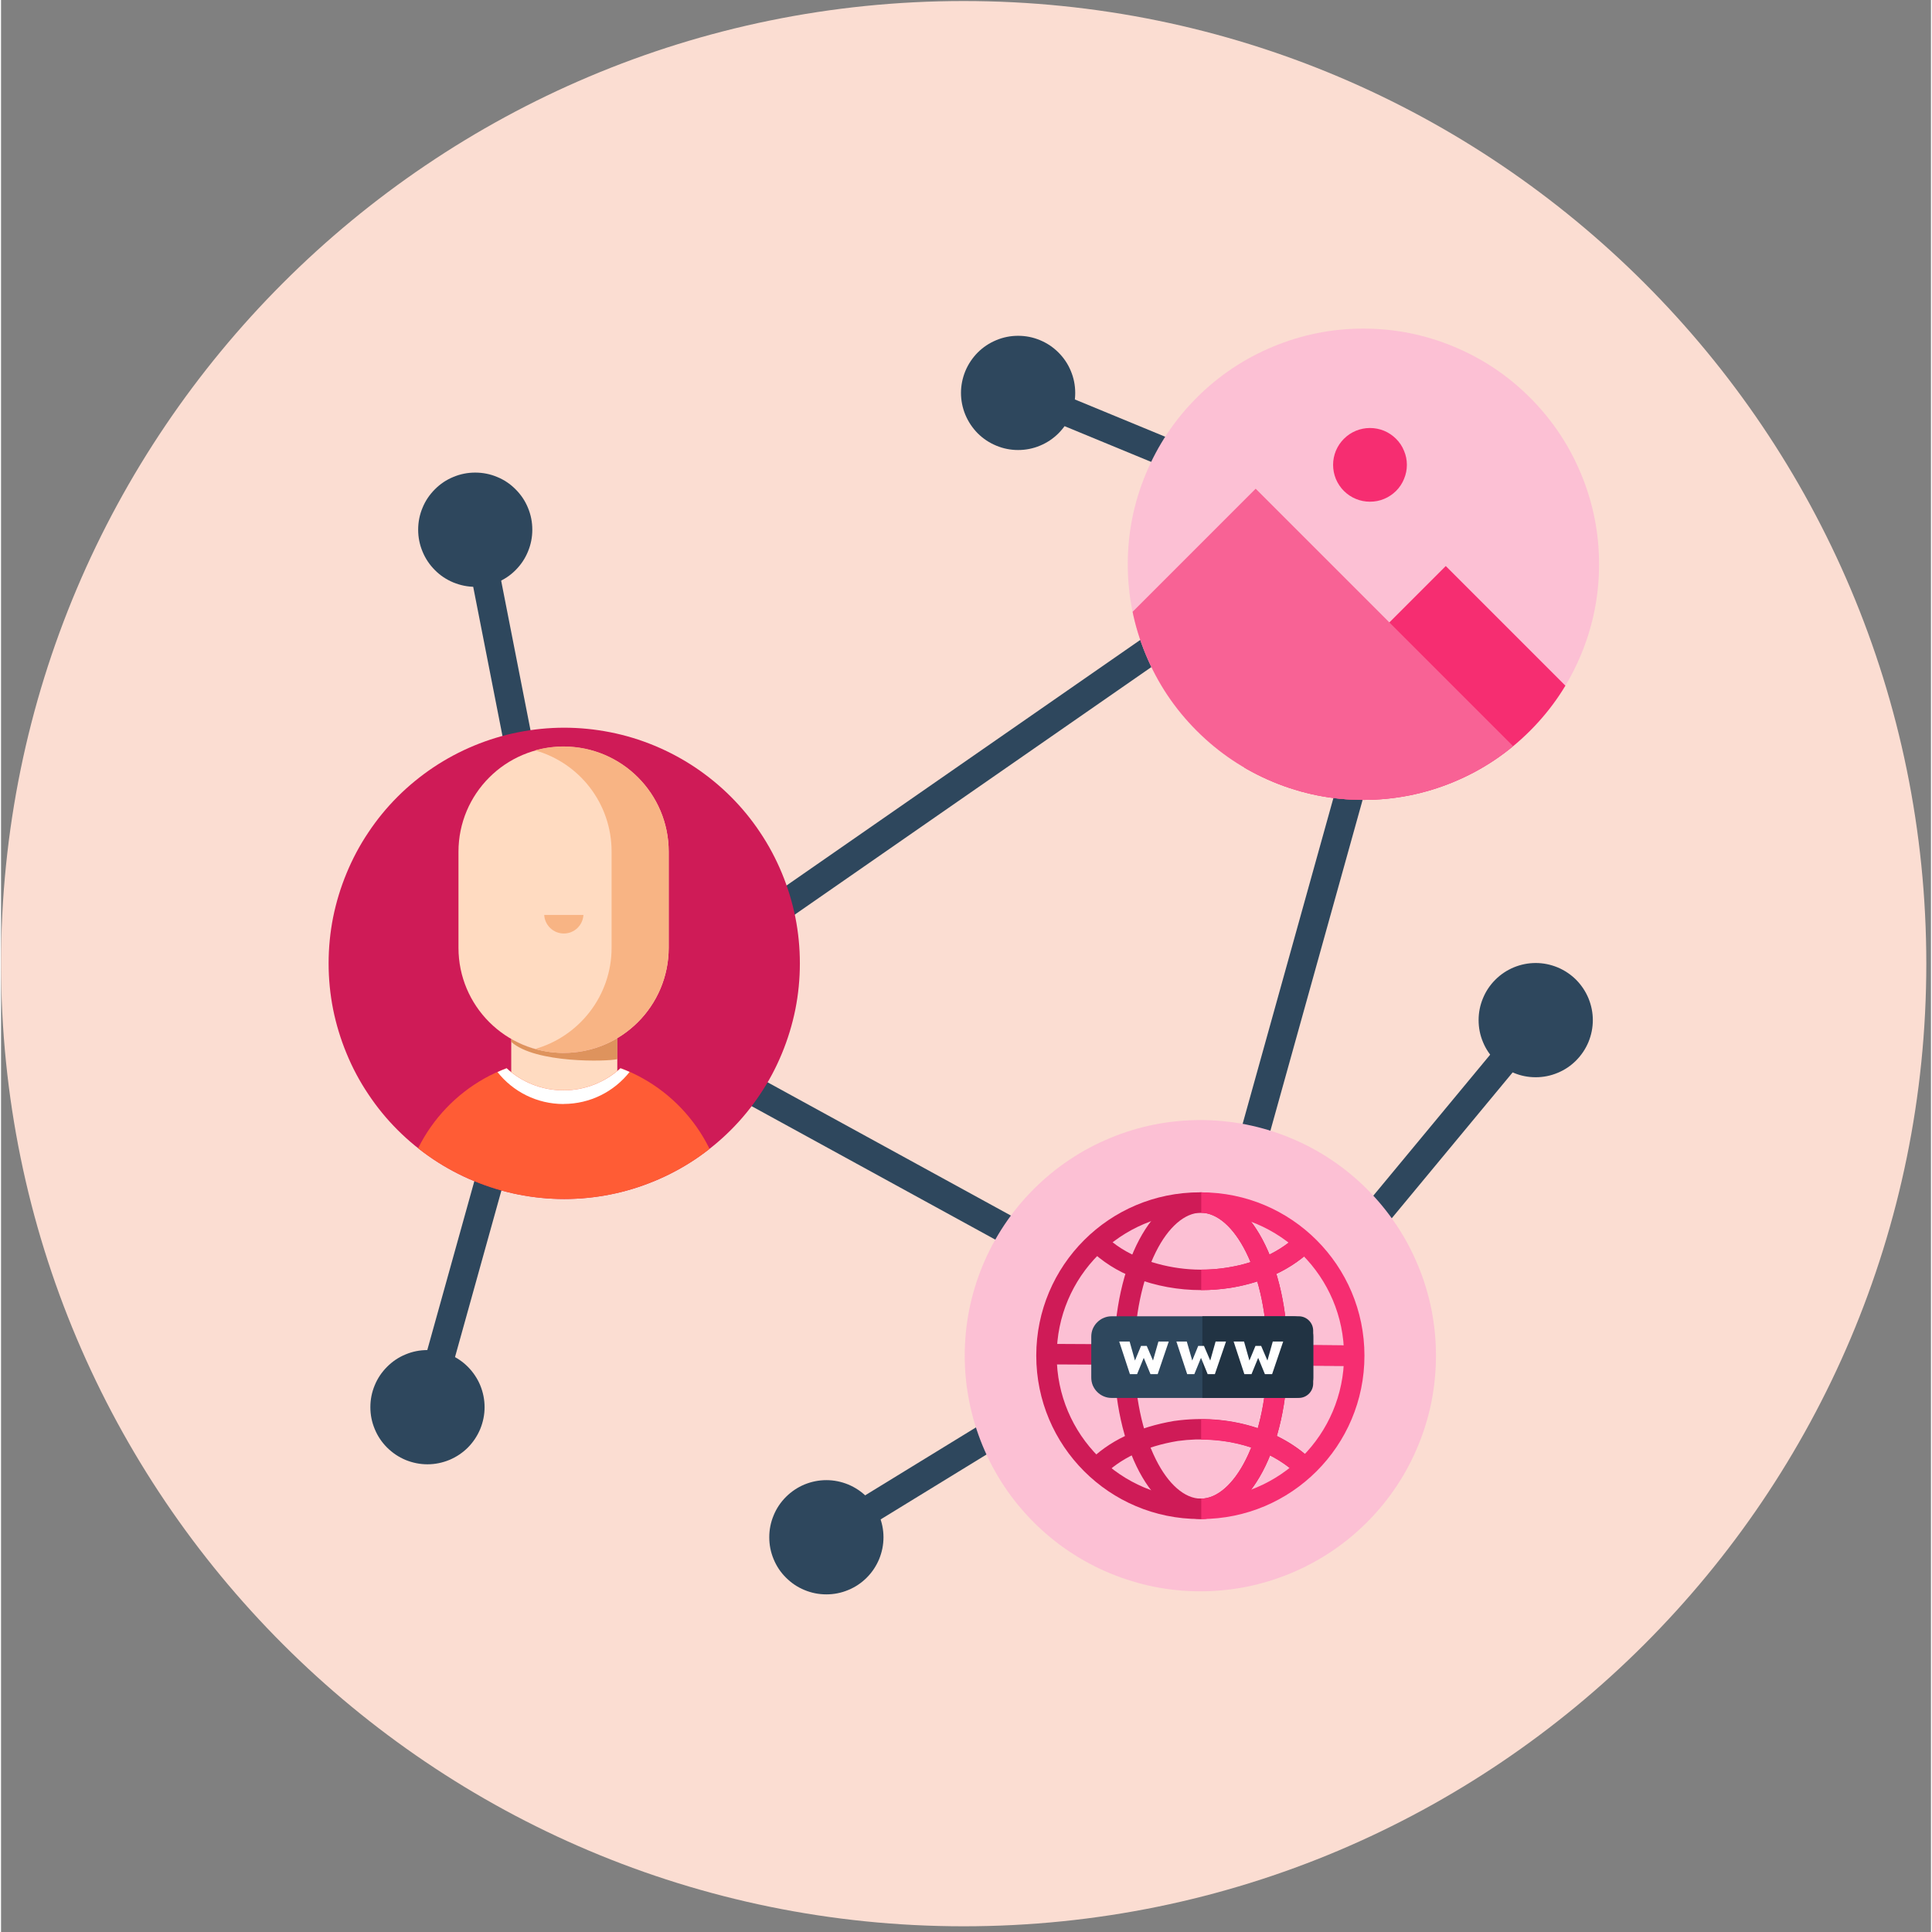 <svg xmlns="http://www.w3.org/2000/svg" xmlns:xlink="http://www.w3.org/1999/xlink" width="148" zoomAndPan="magnify" viewBox="0 0 110.88 111" height="148" preserveAspectRatio="xMidYMid meet" version="1.0"><rect x="0" y="0" width="110.88" height="111" fill="#808080" stroke="none"/><defs><clipPath id="4a3f030c79"><path d="M 0 0.059 L 110.613 0.059 L 110.613 110.672 L 0 110.672 Z M 0 0.059 " clip-rule="nonzero"/></clipPath><clipPath id="0028280ddf"><path d="M 55.305 0.059 C 24.762 0.059 0 24.82 0 55.367 C 0 85.91 24.762 110.672 55.305 110.672 C 85.852 110.672 110.613 85.91 110.613 55.367 C 110.613 24.82 85.852 0.059 55.305 0.059 Z M 55.305 0.059 " clip-rule="nonzero"/></clipPath><clipPath id="34eee98504"><path d="M 29 59 L 36 59 L 36 64 L 29 64 Z M 29 59 " clip-rule="nonzero"/></clipPath><clipPath id="db59e98243"><path d="M 18.82 55.348 C 18.82 53.551 19.164 51.824 19.852 50.168 C 20.535 48.508 21.516 47.043 22.785 45.773 C 24.055 44.504 25.52 43.527 27.176 42.84 C 28.836 42.152 30.562 41.809 32.355 41.809 C 34.152 41.809 35.879 42.152 37.539 42.84 C 39.195 43.527 40.66 44.504 41.93 45.773 C 43.199 47.043 44.176 48.508 44.863 50.168 C 45.551 51.824 45.895 53.551 45.895 55.348 C 45.895 57.145 45.551 58.871 44.863 60.527 C 44.176 62.188 43.199 63.652 41.93 64.922 C 40.66 66.191 39.195 67.168 37.539 67.855 C 35.879 68.543 34.152 68.887 32.355 68.887 C 30.562 68.887 28.836 68.543 27.176 67.855 C 25.52 67.168 24.055 66.191 22.785 64.922 C 21.516 63.652 20.535 62.188 19.852 60.527 C 19.164 58.871 18.82 57.145 18.82 55.348 Z M 18.82 55.348 " clip-rule="nonzero"/></clipPath><clipPath id="6d375ef728"><path d="M 29 59 L 36 59 L 36 61 L 29 61 Z M 29 59 " clip-rule="nonzero"/></clipPath><clipPath id="2740fdd705"><path d="M 18.82 55.348 C 18.82 53.551 19.164 51.824 19.852 50.168 C 20.535 48.508 21.516 47.043 22.785 45.773 C 24.055 44.504 25.52 43.527 27.176 42.84 C 28.836 42.152 30.562 41.809 32.355 41.809 C 34.152 41.809 35.879 42.152 37.539 42.84 C 39.195 43.527 40.66 44.504 41.93 45.773 C 43.199 47.043 44.176 48.508 44.863 50.168 C 45.551 51.824 45.895 53.551 45.895 55.348 C 45.895 57.145 45.551 58.871 44.863 60.527 C 44.176 62.188 43.199 63.652 41.93 64.922 C 40.66 66.191 39.195 67.168 37.539 67.855 C 35.879 68.543 34.152 68.887 32.355 68.887 C 30.562 68.887 28.836 68.543 27.176 67.855 C 25.52 67.168 24.055 66.191 22.785 64.922 C 21.516 63.652 20.535 62.188 19.852 60.527 C 19.164 58.871 18.82 57.145 18.82 55.348 Z M 18.82 55.348 " clip-rule="nonzero"/></clipPath><clipPath id="530ec9ccc9"><path d="M 26 42 L 39 42 L 39 61 L 26 61 Z M 26 42 " clip-rule="nonzero"/></clipPath><clipPath id="bb889a21e3"><path d="M 18.82 55.348 C 18.82 53.551 19.164 51.824 19.852 50.168 C 20.535 48.508 21.516 47.043 22.785 45.773 C 24.055 44.504 25.52 43.527 27.176 42.84 C 28.836 42.152 30.562 41.809 32.355 41.809 C 34.152 41.809 35.879 42.152 37.539 42.84 C 39.195 43.527 40.66 44.504 41.93 45.773 C 43.199 47.043 44.176 48.508 44.863 50.168 C 45.551 51.824 45.895 53.551 45.895 55.348 C 45.895 57.145 45.551 58.871 44.863 60.527 C 44.176 62.188 43.199 63.652 41.93 64.922 C 40.66 66.191 39.195 67.168 37.539 67.855 C 35.879 68.543 34.152 68.887 32.355 68.887 C 30.562 68.887 28.836 68.543 27.176 67.855 C 25.52 67.168 24.055 66.191 22.785 64.922 C 21.516 63.652 20.535 62.188 19.852 60.527 C 19.164 58.871 18.82 57.145 18.82 55.348 Z M 18.82 55.348 " clip-rule="nonzero"/></clipPath><clipPath id="2e9539940b"><path d="M 30 42 L 39 42 L 39 61 L 30 61 Z M 30 42 " clip-rule="nonzero"/></clipPath><clipPath id="d3d39267a2"><path d="M 18.82 55.348 C 18.82 53.551 19.164 51.824 19.852 50.168 C 20.535 48.508 21.516 47.043 22.785 45.773 C 24.055 44.504 25.52 43.527 27.176 42.84 C 28.836 42.152 30.562 41.809 32.355 41.809 C 34.152 41.809 35.879 42.152 37.539 42.84 C 39.195 43.527 40.66 44.504 41.93 45.773 C 43.199 47.043 44.176 48.508 44.863 50.168 C 45.551 51.824 45.895 53.551 45.895 55.348 C 45.895 57.145 45.551 58.871 44.863 60.527 C 44.176 62.188 43.199 63.652 41.93 64.922 C 40.66 66.191 39.195 67.168 37.539 67.855 C 35.879 68.543 34.152 68.887 32.355 68.887 C 30.562 68.887 28.836 68.543 27.176 67.855 C 25.52 67.168 24.055 66.191 22.785 64.922 C 21.516 63.652 20.535 62.188 19.852 60.527 C 19.164 58.871 18.82 57.145 18.82 55.348 Z M 18.82 55.348 " clip-rule="nonzero"/></clipPath><clipPath id="ac3d46afed"><path d="M 23 61 L 42 61 L 42 69 L 23 69 Z M 23 61 " clip-rule="nonzero"/></clipPath><clipPath id="883f4c2336"><path d="M 18.82 55.348 C 18.82 53.551 19.164 51.824 19.852 50.168 C 20.535 48.508 21.516 47.043 22.785 45.773 C 24.055 44.504 25.52 43.527 27.176 42.84 C 28.836 42.152 30.562 41.809 32.355 41.809 C 34.152 41.809 35.879 42.152 37.539 42.84 C 39.195 43.527 40.66 44.504 41.93 45.773 C 43.199 47.043 44.176 48.508 44.863 50.168 C 45.551 51.824 45.895 53.551 45.895 55.348 C 45.895 57.145 45.551 58.871 44.863 60.527 C 44.176 62.188 43.199 63.652 41.93 64.922 C 40.66 66.191 39.195 67.168 37.539 67.855 C 35.879 68.543 34.152 68.887 32.355 68.887 C 30.562 68.887 28.836 68.543 27.176 67.855 C 25.52 67.168 24.055 66.191 22.785 64.922 C 21.516 63.652 20.535 62.188 19.852 60.527 C 19.164 58.871 18.82 57.145 18.82 55.348 Z M 18.82 55.348 " clip-rule="nonzero"/></clipPath><clipPath id="26078cf97d"><path d="M 28 61 L 37 61 L 37 64 L 28 64 Z M 28 61 " clip-rule="nonzero"/></clipPath><clipPath id="affb0f24eb"><path d="M 18.82 55.348 C 18.82 53.551 19.164 51.824 19.852 50.168 C 20.535 48.508 21.516 47.043 22.785 45.773 C 24.055 44.504 25.52 43.527 27.176 42.84 C 28.836 42.152 30.562 41.809 32.355 41.809 C 34.152 41.809 35.879 42.152 37.539 42.84 C 39.195 43.527 40.66 44.504 41.93 45.773 C 43.199 47.043 44.176 48.508 44.863 50.168 C 45.551 51.824 45.895 53.551 45.895 55.348 C 45.895 57.145 45.551 58.871 44.863 60.527 C 44.176 62.188 43.199 63.652 41.93 64.922 C 40.66 66.191 39.195 67.168 37.539 67.855 C 35.879 68.543 34.152 68.887 32.355 68.887 C 30.562 68.887 28.836 68.543 27.176 67.855 C 25.52 67.168 24.055 66.191 22.785 64.922 C 21.516 63.652 20.535 62.188 19.852 60.527 C 19.164 58.871 18.82 57.145 18.82 55.348 Z M 18.82 55.348 " clip-rule="nonzero"/></clipPath><clipPath id="499ae63d9e"><path d="M 31 52 L 34 52 L 34 54 L 31 54 Z M 31 52 " clip-rule="nonzero"/></clipPath><clipPath id="835035eccf"><path d="M 18.82 55.348 C 18.82 53.551 19.164 51.824 19.852 50.168 C 20.535 48.508 21.516 47.043 22.785 45.773 C 24.055 44.504 25.52 43.527 27.176 42.84 C 28.836 42.152 30.562 41.809 32.355 41.809 C 34.152 41.809 35.879 42.152 37.539 42.84 C 39.195 43.527 40.66 44.504 41.93 45.773 C 43.199 47.043 44.176 48.508 44.863 50.168 C 45.551 51.824 45.895 53.551 45.895 55.348 C 45.895 57.145 45.551 58.871 44.863 60.527 C 44.176 62.188 43.199 63.652 41.93 64.922 C 40.66 66.191 39.195 67.168 37.539 67.855 C 35.879 68.543 34.152 68.887 32.355 68.887 C 30.562 68.887 28.836 68.543 27.176 67.855 C 25.52 67.168 24.055 66.191 22.785 64.922 C 21.516 63.652 20.535 62.188 19.852 60.527 C 19.164 58.871 18.82 57.145 18.82 55.348 Z M 18.82 55.348 " clip-rule="nonzero"/></clipPath><clipPath id="b81b9477bb"><path d="M 64 18 L 92 18 L 92 46 L 64 46 Z M 64 18 " clip-rule="nonzero"/></clipPath><clipPath id="77d5587c12"><path d="M 64.734 32.418 C 64.734 30.621 65.078 28.895 65.766 27.238 C 66.453 25.578 67.43 24.113 68.699 22.844 C 69.969 21.574 71.434 20.598 73.094 19.91 C 74.75 19.223 76.477 18.879 78.273 18.879 C 80.066 18.879 81.797 19.223 83.453 19.91 C 85.113 20.598 86.574 21.574 87.844 22.844 C 89.113 24.113 90.094 25.578 90.781 27.238 C 91.469 28.895 91.812 30.621 91.812 32.418 C 91.812 34.211 91.469 35.941 90.781 37.598 C 90.094 39.258 89.113 40.719 87.844 41.988 C 86.574 43.258 85.113 44.238 83.453 44.926 C 81.797 45.613 80.066 45.957 78.273 45.957 C 76.477 45.957 74.75 45.613 73.094 44.926 C 71.434 44.238 69.969 43.258 68.699 41.988 C 67.43 40.719 66.453 39.258 65.766 37.598 C 65.078 35.941 64.734 34.211 64.734 32.418 Z M 64.734 32.418 " clip-rule="nonzero"/></clipPath><clipPath id="4cbd2a6efd"><path d="M 76 24 L 81 24 L 81 29 L 76 29 Z M 76 24 " clip-rule="nonzero"/></clipPath><clipPath id="3472131b9b"><path d="M 64.734 32.418 C 64.734 30.621 65.078 28.895 65.766 27.238 C 66.453 25.578 67.43 24.113 68.699 22.844 C 69.969 21.574 71.434 20.598 73.094 19.91 C 74.75 19.223 76.477 18.879 78.273 18.879 C 80.066 18.879 81.797 19.223 83.453 19.91 C 85.113 20.598 86.574 21.574 87.844 22.844 C 89.113 24.113 90.094 25.578 90.781 27.238 C 91.469 28.895 91.812 30.621 91.812 32.418 C 91.812 34.211 91.469 35.941 90.781 37.598 C 90.094 39.258 89.113 40.719 87.844 41.988 C 86.574 43.258 85.113 44.238 83.453 44.926 C 81.797 45.613 80.066 45.957 78.273 45.957 C 76.477 45.957 74.75 45.613 73.094 44.926 C 71.434 44.238 69.969 43.258 68.699 41.988 C 67.43 40.719 66.453 39.258 65.766 37.598 C 65.078 35.941 64.734 34.211 64.734 32.418 Z M 64.734 32.418 " clip-rule="nonzero"/></clipPath><clipPath id="f79ff0b2d8"><path d="M 68 32 L 91.883 32 L 91.883 46 L 68 46 Z M 68 32 " clip-rule="nonzero"/></clipPath><clipPath id="2715d0fc6e"><path d="M 64.734 32.418 C 64.734 30.621 65.078 28.895 65.766 27.238 C 66.453 25.578 67.43 24.113 68.699 22.844 C 69.969 21.574 71.434 20.598 73.094 19.91 C 74.75 19.223 76.477 18.879 78.273 18.879 C 80.066 18.879 81.797 19.223 83.453 19.91 C 85.113 20.598 86.574 21.574 87.844 22.844 C 89.113 24.113 90.094 25.578 90.781 27.238 C 91.469 28.895 91.812 30.621 91.812 32.418 C 91.812 34.211 91.469 35.941 90.781 37.598 C 90.094 39.258 89.113 40.719 87.844 41.988 C 86.574 43.258 85.113 44.238 83.453 44.926 C 81.797 45.613 80.066 45.957 78.273 45.957 C 76.477 45.957 74.75 45.613 73.094 44.926 C 71.434 44.238 69.969 43.258 68.699 41.988 C 67.43 40.719 66.453 39.258 65.766 37.598 C 65.078 35.941 64.734 34.211 64.734 32.418 Z M 64.734 32.418 " clip-rule="nonzero"/></clipPath><clipPath id="6b6cc8a880"><path d="M 72 38 L 75 38 L 75 41 L 72 41 Z M 72 38 " clip-rule="nonzero"/></clipPath><clipPath id="8a250e1b19"><path d="M 64.734 32.418 C 64.734 30.621 65.078 28.895 65.766 27.238 C 66.453 25.578 67.43 24.113 68.699 22.844 C 69.969 21.574 71.434 20.598 73.094 19.91 C 74.75 19.223 76.477 18.879 78.273 18.879 C 80.066 18.879 81.797 19.223 83.453 19.91 C 85.113 20.598 86.574 21.574 87.844 22.844 C 89.113 24.113 90.094 25.578 90.781 27.238 C 91.469 28.895 91.812 30.621 91.812 32.418 C 91.812 34.211 91.469 35.941 90.781 37.598 C 90.094 39.258 89.113 40.719 87.844 41.988 C 86.574 43.258 85.113 44.238 83.453 44.926 C 81.797 45.613 80.066 45.957 78.273 45.957 C 76.477 45.957 74.75 45.613 73.094 44.926 C 71.434 44.238 69.969 43.258 68.699 41.988 C 67.43 40.719 66.453 39.258 65.766 37.598 C 65.078 35.941 64.734 34.211 64.734 32.418 Z M 64.734 32.418 " clip-rule="nonzero"/></clipPath><clipPath id="9937ab8c29"><path d="M 64.66 28 L 91.883 28 L 91.883 46 L 64.66 46 Z M 64.66 28 " clip-rule="nonzero"/></clipPath><clipPath id="06ba385041"><path d="M 64.734 32.418 C 64.734 30.621 65.078 28.895 65.766 27.238 C 66.453 25.578 67.43 24.113 68.699 22.844 C 69.969 21.574 71.434 20.598 73.094 19.91 C 74.75 19.223 76.477 18.879 78.273 18.879 C 80.066 18.879 81.797 19.223 83.453 19.91 C 85.113 20.598 86.574 21.574 87.844 22.844 C 89.113 24.113 90.094 25.578 90.781 27.238 C 91.469 28.895 91.812 30.621 91.812 32.418 C 91.812 34.211 91.469 35.941 90.781 37.598 C 90.094 39.258 89.113 40.719 87.844 41.988 C 86.574 43.258 85.113 44.238 83.453 44.926 C 81.797 45.613 80.066 45.957 78.273 45.957 C 76.477 45.957 74.75 45.613 73.094 44.926 C 71.434 44.238 69.969 43.258 68.699 41.988 C 67.43 40.719 66.453 39.258 65.766 37.598 C 65.078 35.941 64.734 34.211 64.734 32.418 Z M 64.734 32.418 " clip-rule="nonzero"/></clipPath></defs><g clip-path="url(#4a3f030c79)"><g clip-path="url(#0028280ddf)"><path fill="#fbddd2" d="M 0 0.059 L 110.613 0.059 L 110.613 110.672 L 0 110.672 Z M 0 0.059 " fill-opacity="1" fill-rule="nonzero"/></g></g><path fill="#2e475d" d="M 26.383 29.922 L 27.996 29.605 L 34.258 61.516 L 32.645 61.832 Z M 26.383 29.922 " fill-opacity="1" fill-rule="nonzero"/><path fill="#2e475d" d="M 30.523 30.434 C 30.523 30.867 30.441 31.285 30.273 31.688 C 30.109 32.09 29.871 32.445 29.562 32.754 C 29.258 33.062 28.902 33.297 28.5 33.465 C 28.098 33.629 27.68 33.715 27.242 33.715 C 26.809 33.715 26.391 33.629 25.988 33.465 C 25.586 33.297 25.23 33.062 24.926 32.754 C 24.617 32.445 24.379 32.09 24.215 31.688 C 24.047 31.285 23.965 30.867 23.965 30.434 C 23.965 29.996 24.047 29.578 24.215 29.176 C 24.379 28.773 24.617 28.422 24.926 28.113 C 25.23 27.805 25.586 27.566 25.988 27.402 C 26.391 27.234 26.809 27.152 27.242 27.152 C 27.68 27.152 28.098 27.234 28.5 27.402 C 28.902 27.566 29.258 27.805 29.562 28.113 C 29.871 28.422 30.109 28.773 30.273 29.176 C 30.441 29.578 30.523 29.996 30.523 30.434 Z M 30.523 30.434 " fill-opacity="1" fill-rule="nonzero"/><path fill="#2e475d" d="M 57.535 23.012 L 58.164 21.492 L 88.223 33.902 L 87.594 35.418 Z M 57.535 23.012 " fill-opacity="1" fill-rule="nonzero"/><path fill="#2e475d" d="M 61.715 22.574 C 61.715 23.008 61.633 23.43 61.465 23.828 C 61.301 24.23 61.062 24.586 60.754 24.895 C 60.445 25.203 60.094 25.438 59.691 25.605 C 59.289 25.773 58.871 25.855 58.434 25.855 C 58 25.855 57.582 25.773 57.18 25.605 C 56.777 25.438 56.422 25.203 56.113 24.895 C 55.809 24.586 55.57 24.23 55.402 23.828 C 55.238 23.43 55.152 23.008 55.152 22.574 C 55.152 22.141 55.238 21.723 55.402 21.32 C 55.57 20.918 55.809 20.562 56.113 20.254 C 56.422 19.945 56.777 19.711 57.18 19.543 C 57.582 19.375 58 19.293 58.434 19.293 C 58.871 19.293 59.289 19.375 59.691 19.543 C 60.094 19.711 60.445 19.945 60.754 20.254 C 61.062 20.562 61.301 20.918 61.465 21.32 C 61.633 21.723 61.715 22.141 61.715 22.574 Z M 61.715 22.574 " fill-opacity="1" fill-rule="nonzero"/><path fill="#2e475d" d="M 46.387 87.91 L 74.109 70.914 L 74.969 72.316 L 47.246 89.312 Z M 46.387 87.91 " fill-opacity="1" fill-rule="nonzero"/><path fill="#2e475d" d="M 50.699 88.32 C 50.699 88.758 50.613 89.176 50.449 89.578 C 50.281 89.98 50.043 90.336 49.738 90.641 C 49.43 90.949 49.074 91.188 48.672 91.352 C 48.27 91.52 47.852 91.602 47.418 91.602 C 46.98 91.602 46.562 91.52 46.16 91.352 C 45.758 91.188 45.406 90.949 45.098 90.641 C 44.789 90.336 44.551 89.98 44.387 89.578 C 44.219 89.176 44.137 88.758 44.137 88.32 C 44.137 87.887 44.219 87.469 44.387 87.066 C 44.551 86.664 44.789 86.309 45.098 86 C 45.406 85.695 45.758 85.457 46.16 85.289 C 46.562 85.125 46.98 85.039 47.418 85.039 C 47.852 85.039 48.27 85.125 48.672 85.289 C 49.074 85.457 49.43 85.695 49.738 86 C 50.043 86.309 50.281 86.664 50.449 87.066 C 50.613 87.469 50.699 87.887 50.699 88.32 Z M 50.699 88.32 " fill-opacity="1" fill-rule="nonzero"/><path fill="#2e475d" d="M 67.266 82.664 L 88.016 57.625 L 89.281 58.676 L 68.531 83.711 Z M 67.266 82.664 " fill-opacity="1" fill-rule="nonzero"/><path fill="#2e475d" d="M 91.453 58.609 C 91.453 59.047 91.367 59.465 91.203 59.867 C 91.035 60.27 90.797 60.621 90.492 60.93 C 90.184 61.238 89.828 61.477 89.426 61.641 C 89.023 61.809 88.605 61.891 88.172 61.891 C 87.734 61.891 87.316 61.809 86.914 61.641 C 86.512 61.477 86.156 61.238 85.852 60.93 C 85.543 60.621 85.305 60.27 85.141 59.867 C 84.973 59.465 84.891 59.047 84.891 58.609 C 84.891 58.176 84.973 57.758 85.141 57.355 C 85.305 56.953 85.543 56.598 85.852 56.289 C 86.156 55.984 86.512 55.746 86.914 55.578 C 87.316 55.414 87.734 55.328 88.172 55.328 C 88.605 55.328 89.023 55.414 89.426 55.578 C 89.828 55.746 90.184 55.984 90.492 56.289 C 90.797 56.598 91.035 56.953 91.203 57.355 C 91.367 57.758 91.453 58.176 91.453 58.609 Z M 91.453 58.609 " fill-opacity="1" fill-rule="nonzero"/><path fill="#2e475d" d="M 23.465 81.242 L 32.191 49.918 L 33.773 50.359 L 25.047 81.684 Z M 23.465 81.242 " fill-opacity="1" fill-rule="nonzero"/><path fill="#2e475d" d="M 35.488 59.371 L 36.277 57.93 L 64.797 73.551 L 64.008 74.992 Z M 35.488 59.371 " fill-opacity="1" fill-rule="nonzero"/><path fill="#2e475d" d="M 41.938 53.09 L 68.648 34.547 L 69.586 35.898 L 42.875 54.441 Z M 41.938 53.09 " fill-opacity="1" fill-rule="nonzero"/><path fill="#2e475d" d="M 69.59 70.828 L 78.316 39.504 L 79.902 39.945 L 71.172 71.27 Z M 69.59 70.828 " fill-opacity="1" fill-rule="nonzero"/><path fill="#cf1b57" d="M 45.895 55.348 C 45.895 56.238 45.809 57.117 45.637 57.988 C 45.461 58.859 45.203 59.707 44.863 60.527 C 44.523 61.352 44.109 62.129 43.613 62.867 C 43.121 63.609 42.559 64.293 41.93 64.922 C 41.301 65.551 40.617 66.109 39.879 66.605 C 39.141 67.098 38.359 67.516 37.539 67.855 C 36.719 68.195 35.871 68.453 35 68.625 C 34.125 68.797 33.246 68.887 32.355 68.887 C 31.469 68.887 30.59 68.797 29.715 68.625 C 28.844 68.453 27.996 68.195 27.176 67.855 C 26.355 67.516 25.574 67.098 24.836 66.605 C 24.098 66.109 23.414 65.551 22.785 64.922 C 22.156 64.293 21.594 63.609 21.102 62.867 C 20.605 62.129 20.191 61.352 19.852 60.527 C 19.512 59.707 19.254 58.859 19.078 57.988 C 18.906 57.117 18.82 56.238 18.82 55.348 C 18.82 54.457 18.906 53.578 19.078 52.707 C 19.254 51.836 19.512 50.988 19.852 50.168 C 20.191 49.348 20.605 48.566 21.102 47.828 C 21.594 47.086 22.156 46.402 22.785 45.773 C 23.414 45.145 24.098 44.586 24.836 44.09 C 25.574 43.598 26.355 43.18 27.176 42.84 C 27.996 42.5 28.844 42.242 29.715 42.07 C 30.59 41.898 31.469 41.809 32.355 41.809 C 33.246 41.809 34.125 41.898 35 42.07 C 35.871 42.242 36.719 42.5 37.539 42.84 C 38.359 43.18 39.141 43.598 39.879 44.09 C 40.617 44.586 41.301 45.145 41.93 45.773 C 42.559 46.402 43.121 47.086 43.613 47.828 C 44.109 48.566 44.523 49.348 44.863 50.168 C 45.203 50.988 45.461 51.836 45.637 52.707 C 45.809 53.578 45.895 54.457 45.895 55.348 Z M 45.895 55.348 " fill-opacity="1" fill-rule="nonzero"/><g clip-path="url(#34eee98504)"><g clip-path="url(#db59e98243)"><path fill="#ffdbc1" d="M 32.32 60.484 C 31.227 60.484 30.203 60.191 29.312 59.688 L 29.312 63.012 L 35.406 63.012 L 35.406 59.641 C 34.508 60.18 33.445 60.492 32.32 60.492 Z M 32.32 60.484 " fill-opacity="1" fill-rule="nonzero"/></g></g><g clip-path="url(#6d375ef728)"><g clip-path="url(#2740fdd705)"><path fill="#cc6d29" d="M 32.32 60.484 C 31.227 60.484 30.203 60.191 29.312 59.688 L 29.312 59.859 C 30.695 61.105 34.852 60.992 35.406 60.852 L 35.406 59.641 C 34.508 60.18 33.445 60.492 32.32 60.492 Z M 32.32 60.484 " fill-opacity="0.65" fill-rule="nonzero"/></g></g><g clip-path="url(#530ec9ccc9)"><g clip-path="url(#bb889a21e3)"><path fill="#ffdbc1" d="M 32.32 42.898 C 28.984 42.898 26.281 45.602 26.281 48.938 L 26.281 54.453 C 26.281 57.789 28.984 60.492 32.32 60.492 C 35.656 60.492 38.359 57.789 38.359 54.453 L 38.359 48.938 C 38.359 45.602 35.656 42.898 32.32 42.898 Z M 32.32 42.898 " fill-opacity="1" fill-rule="nonzero"/></g></g><g clip-path="url(#2e9539940b)"><g clip-path="url(#d3d39267a2)"><path fill="#f8b484" d="M 32.32 42.887 C 31.754 42.887 31.199 42.965 30.684 43.113 C 33.223 43.824 35.078 46.156 35.078 48.926 L 35.078 54.453 C 35.078 57.215 33.215 59.547 30.684 60.266 C 31.207 60.414 31.754 60.492 32.32 60.492 C 35.656 60.492 38.359 57.789 38.359 54.453 L 38.359 48.926 C 38.359 45.59 35.656 42.887 32.32 42.887 Z M 32.32 42.887 " fill-opacity="1" fill-rule="nonzero"/></g></g><g clip-path="url(#ac3d46afed)"><g clip-path="url(#883f4c2336)"><path fill="#ff5c35" d="M 35.59 61.367 C 34.727 62.16 33.574 62.641 32.316 62.641 C 31.055 62.641 29.902 62.16 29.047 61.367 C 25.516 62.695 23 66.105 23 70.102 L 23 74.723 L 41.652 74.723 L 41.652 70.102 C 41.652 66.105 39.133 62.688 35.598 61.367 Z M 35.59 61.367 " fill-opacity="1" fill-rule="nonzero"/></g></g><g clip-path="url(#26078cf97d)"><g clip-path="url(#affb0f24eb)"><path fill="#ffffff" d="M 32.316 63.426 C 33.855 63.426 35.23 62.707 36.113 61.586 C 35.941 61.508 35.766 61.441 35.59 61.375 C 34.727 62.164 33.574 62.645 32.316 62.645 C 31.055 62.645 29.902 62.164 29.047 61.375 C 28.871 61.441 28.691 61.516 28.523 61.594 C 29.41 62.715 30.781 63.43 32.32 63.43 Z M 32.316 63.426 " fill-opacity="1" fill-rule="nonzero"/></g></g><g clip-path="url(#499ae63d9e)"><g clip-path="url(#835035eccf)"><path fill="#f8b484" d="M 31.207 52.566 C 31.238 53.156 31.73 53.633 32.332 53.633 C 32.938 53.633 33.422 53.164 33.461 52.566 Z M 31.207 52.566 " fill-opacity="1" fill-rule="nonzero"/></g></g><path fill="#2e475d" d="M 27.781 80.848 C 27.781 81.281 27.695 81.699 27.531 82.102 C 27.363 82.504 27.125 82.859 26.82 83.168 C 26.512 83.473 26.156 83.711 25.754 83.879 C 25.352 84.043 24.934 84.129 24.5 84.129 C 24.062 84.129 23.645 84.043 23.242 83.879 C 22.84 83.711 22.488 83.473 22.18 83.168 C 21.871 82.859 21.633 82.504 21.469 82.102 C 21.301 81.699 21.219 81.281 21.219 80.848 C 21.219 80.41 21.301 79.992 21.469 79.59 C 21.633 79.188 21.871 78.836 22.18 78.527 C 22.488 78.219 22.84 77.98 23.242 77.816 C 23.645 77.648 24.062 77.566 24.5 77.566 C 24.934 77.566 25.352 77.648 25.754 77.816 C 26.156 77.98 26.512 78.219 26.82 78.527 C 27.125 78.836 27.363 79.188 27.531 79.59 C 27.695 79.992 27.781 80.41 27.781 80.848 Z M 27.781 80.848 " fill-opacity="1" fill-rule="nonzero"/><g clip-path="url(#b81b9477bb)"><g clip-path="url(#77d5587c12)"><path fill="#fcc0d4" d="M 59.949 18.586 L 96.594 18.586 L 96.594 48.656 L 59.949 48.656 Z M 59.949 18.586 " fill-opacity="1" fill-rule="nonzero"/></g></g><g clip-path="url(#4cbd2a6efd)"><g clip-path="url(#3472131b9b)"><path fill="#f62d71" d="M 80.77 26.707 C 80.77 26.988 80.715 27.258 80.605 27.52 C 80.5 27.777 80.348 28.008 80.148 28.207 C 79.949 28.402 79.719 28.559 79.461 28.664 C 79.203 28.773 78.93 28.824 78.648 28.824 C 78.371 28.824 78.098 28.773 77.84 28.664 C 77.578 28.559 77.352 28.402 77.152 28.207 C 76.953 28.008 76.801 27.777 76.691 27.52 C 76.586 27.258 76.531 26.988 76.531 26.707 C 76.531 26.426 76.586 26.156 76.691 25.898 C 76.801 25.637 76.953 25.41 77.152 25.211 C 77.352 25.012 77.578 24.859 77.84 24.75 C 78.098 24.645 78.371 24.59 78.648 24.59 C 78.93 24.59 79.203 24.645 79.461 24.75 C 79.719 24.859 79.949 25.012 80.148 25.211 C 80.348 25.41 80.5 25.637 80.605 25.898 C 80.715 26.156 80.77 26.426 80.77 26.707 Z M 80.77 26.707 " fill-opacity="1" fill-rule="nonzero"/></g></g><g clip-path="url(#f79ff0b2d8)"><g clip-path="url(#2715d0fc6e)"><path fill="#f62d71" d="M 97.836 47.355 L 83.004 32.52 L 68.168 47.355 Z M 97.836 47.355 " fill-opacity="1" fill-rule="nonzero"/></g></g><g clip-path="url(#6b6cc8a880)"><g clip-path="url(#8a250e1b19)"><path fill="#0b8484" d="M 74.75 39.203 C 74.75 39.461 74.656 39.68 74.477 39.859 C 74.297 40.039 74.078 40.129 73.824 40.129 C 73.566 40.129 73.348 40.039 73.168 39.859 C 72.988 39.68 72.898 39.461 72.898 39.203 C 72.898 38.949 72.988 38.73 73.168 38.551 C 73.348 38.371 73.566 38.277 73.824 38.277 C 74.078 38.277 74.297 38.371 74.477 38.551 C 74.656 38.73 74.75 38.949 74.75 39.203 Z M 74.75 39.203 " fill-opacity="1" fill-rule="nonzero"/></g></g><g clip-path="url(#9937ab8c29)"><g clip-path="url(#06ba385041)"><path fill="#f86295" d="M 91.457 47.453 L 72.082 28.078 L 52.711 47.453 Z M 91.457 47.453 " fill-opacity="1" fill-rule="nonzero"/></g></g><path fill="#fcc0d4" d="M 82.441 77.887 C 82.441 78.777 82.355 79.656 82.184 80.531 C 82.008 81.402 81.754 82.246 81.41 83.07 C 81.07 83.891 80.656 84.672 80.16 85.41 C 79.668 86.148 79.105 86.832 78.477 87.461 C 77.848 88.09 77.164 88.652 76.426 89.145 C 75.688 89.637 74.906 90.055 74.086 90.395 C 73.266 90.734 72.418 90.992 71.547 91.168 C 70.676 91.34 69.793 91.426 68.906 91.426 C 68.016 91.426 67.137 91.34 66.262 91.168 C 65.391 90.992 64.547 90.734 63.723 90.395 C 62.902 90.055 62.121 89.637 61.383 89.145 C 60.645 88.652 59.961 88.09 59.332 87.461 C 58.703 86.832 58.141 86.148 57.648 85.41 C 57.156 84.672 56.738 83.891 56.398 83.07 C 56.059 82.246 55.801 81.402 55.629 80.531 C 55.453 79.656 55.367 78.777 55.367 77.887 C 55.367 77 55.453 76.121 55.625 75.246 C 55.801 74.375 56.059 73.527 56.398 72.707 C 56.738 71.887 57.156 71.105 57.648 70.367 C 58.141 69.629 58.703 68.945 59.332 68.316 C 59.961 67.688 60.645 67.125 61.383 66.633 C 62.121 66.137 62.902 65.723 63.723 65.383 C 64.547 65.039 65.391 64.785 66.262 64.609 C 67.137 64.438 68.016 64.352 68.906 64.352 C 69.793 64.352 70.676 64.438 71.547 64.609 C 72.418 64.785 73.266 65.039 74.086 65.383 C 74.906 65.723 75.688 66.137 76.426 66.633 C 77.164 67.125 77.848 67.688 78.477 68.316 C 79.105 68.945 79.668 69.629 80.16 70.367 C 80.656 71.105 81.07 71.887 81.41 72.707 C 81.754 73.527 82.008 74.375 82.184 75.246 C 82.355 76.121 82.441 77 82.441 77.887 Z M 82.441 77.887 " fill-opacity="1" fill-rule="nonzero"/><path fill="#cf1b57" d="M 68.934 87.273 C 66.141 87.273 63.949 83.152 63.949 77.887 C 63.949 72.625 66.141 68.504 68.934 68.504 C 71.73 68.504 73.922 72.625 73.922 77.887 C 73.922 83.152 71.73 87.273 68.934 87.273 Z M 68.934 69.676 C 68.012 69.676 67.059 70.5 66.348 71.93 C 65.559 73.512 65.117 75.629 65.117 77.887 C 65.117 80.148 65.559 82.27 66.348 83.848 C 67.059 85.277 68.004 86.102 68.934 86.102 C 69.867 86.102 70.809 85.277 71.523 83.848 C 72.312 82.266 72.746 80.148 72.746 77.887 C 72.746 75.629 72.312 73.504 71.523 71.93 C 70.809 70.5 69.867 69.676 68.934 69.676 Z M 68.934 69.676 " fill-opacity="1" fill-rule="nonzero"/><path fill="#cf1b57" d="M 59.848 78.387 L 59.852 77.211 L 77.754 77.301 L 77.75 78.477 Z M 59.848 78.387 " fill-opacity="1" fill-rule="nonzero"/><path fill="#cf1b57" d="M 68.953 74.121 C 67.652 74.121 66.359 73.891 65.145 73.422 C 64.152 73.051 63.25 72.477 62.496 71.734 L 63.328 70.906 C 63.969 71.535 64.734 72.016 65.574 72.324 C 67.129 72.914 68.812 73.09 70.449 72.828 C 71.602 72.648 73.234 72.172 74.48 70.961 L 75.297 71.801 C 73.828 73.227 71.949 73.781 70.633 73.992 C 70.074 74.078 69.512 74.121 68.949 74.121 Z M 68.953 74.121 " fill-opacity="1" fill-rule="nonzero"/><path fill="#cf1b57" d="M 63.27 84.852 L 62.422 84.035 C 63.621 82.793 65.301 81.992 67.426 81.633 L 67.445 81.633 C 70.48 81.211 73.531 82.102 75.395 83.98 L 74.566 84.809 C 72.953 83.191 70.293 82.422 67.609 82.789 C 65.746 83.098 64.285 83.793 63.262 84.848 Z M 63.27 84.852 " fill-opacity="1" fill-rule="nonzero"/><path fill="#f62d71" d="M 68.949 68.504 L 68.949 69.676 C 73.48 69.676 77.16 73.355 77.16 77.887 C 77.16 82.422 73.48 86.102 68.949 86.102 L 68.949 87.273 C 74.133 87.273 78.332 83.074 78.332 77.887 C 78.332 72.703 74.133 68.504 68.949 68.504 Z M 68.949 68.504 " fill-opacity="1" fill-rule="nonzero"/><path fill="#f62d71" d="M 68.949 68.504 L 68.949 69.676 C 69.871 69.684 70.809 70.504 71.523 71.93 C 72.312 73.512 72.746 75.629 72.746 77.887 C 72.746 80.148 72.312 82.27 71.523 83.848 C 70.809 85.273 69.871 86.094 68.949 86.102 L 68.949 87.273 C 71.734 87.262 73.922 83.141 73.922 77.887 C 73.922 72.637 71.734 68.516 68.949 68.504 Z M 68.949 68.504 " fill-opacity="1" fill-rule="nonzero"/><path fill="#f62d71" d="M 74.48 70.961 C 73.227 72.172 71.602 72.648 70.449 72.828 C 69.953 72.91 69.453 72.945 68.953 72.945 L 68.953 74.121 C 69.52 74.121 70.078 74.078 70.633 73.988 C 71.949 73.781 73.828 73.227 75.297 71.797 L 74.48 70.957 Z M 74.48 70.961 " fill-opacity="1" fill-rule="nonzero"/><path fill="#f62d71" d="M 68.949 81.535 L 68.949 82.711 C 71.152 82.711 73.219 83.469 74.566 84.809 L 75.395 83.98 C 73.836 82.43 71.457 81.539 68.949 81.539 Z M 68.949 81.535 " fill-opacity="1" fill-rule="nonzero"/><path fill="#f62d71" d="M 77.754 78.48 L 68.91 78.387 L 68.91 77.211 L 77.754 77.305 Z M 77.754 78.48 " fill-opacity="1" fill-rule="nonzero"/><path fill="#2e475d" d="M 63.809 75.625 L 74.219 75.625 C 74.375 75.625 74.523 75.652 74.668 75.715 C 74.812 75.773 74.938 75.859 75.051 75.969 C 75.16 76.078 75.246 76.207 75.305 76.348 C 75.363 76.492 75.395 76.645 75.395 76.801 L 75.395 79.141 C 75.395 79.297 75.363 79.449 75.305 79.594 C 75.246 79.734 75.16 79.863 75.051 79.973 C 74.938 80.082 74.812 80.168 74.668 80.227 C 74.523 80.289 74.375 80.316 74.219 80.316 L 63.809 80.316 C 63.652 80.316 63.504 80.289 63.359 80.227 C 63.215 80.168 63.09 80.082 62.98 79.973 C 62.867 79.863 62.785 79.734 62.723 79.594 C 62.664 79.449 62.637 79.297 62.637 79.141 L 62.637 76.801 C 62.637 76.645 62.664 76.492 62.723 76.348 C 62.785 76.207 62.867 76.078 62.98 75.969 C 63.09 75.859 63.215 75.773 63.359 75.715 C 63.504 75.652 63.652 75.625 63.809 75.625 Z M 63.809 75.625 " fill-opacity="1" fill-rule="nonzero"/><path fill="#213343" d="M 69.02 75.625 L 74.559 75.625 C 75.016 75.625 75.387 75.996 75.387 76.453 L 75.387 79.488 C 75.387 79.945 75.016 80.316 74.559 80.316 L 69.02 80.316 Z M 69.02 75.625 " fill-opacity="1" fill-rule="nonzero"/><path fill="#ffffff" d="M 64.855 78.941 L 64.242 77.074 L 64.84 77.074 L 65.148 78.168 L 65.496 77.328 L 65.824 77.328 L 66.184 78.168 L 66.496 77.074 L 67.09 77.074 L 66.453 78.949 L 66.039 78.949 L 65.652 78.012 L 65.27 78.949 L 64.852 78.949 Z M 64.855 78.941 " fill-opacity="1" fill-rule="nonzero"/><path fill="#ffffff" d="M 68.145 78.941 L 67.527 77.074 L 68.125 77.074 L 68.438 78.168 L 68.781 77.328 L 69.113 77.328 L 69.473 78.168 L 69.781 77.074 L 70.379 77.074 L 69.738 78.949 L 69.324 78.949 L 68.941 78.012 L 68.559 78.949 L 68.145 78.949 Z M 68.145 78.941 " fill-opacity="1" fill-rule="nonzero"/><path fill="#ffffff" d="M 71.43 78.941 L 70.816 77.074 L 71.414 77.074 L 71.723 78.168 L 72.07 77.328 L 72.398 77.328 L 72.758 78.168 L 73.066 77.074 L 73.664 77.074 L 73.027 78.949 L 72.613 78.949 L 72.227 78.012 L 71.844 78.949 L 71.43 78.949 Z M 71.43 78.941 " fill-opacity="1" fill-rule="nonzero"/><path fill="#cf1b57" d="M 68.953 86.102 C 68.922 86.102 68.891 86.102 68.863 86.102 C 64.328 86.102 60.652 82.422 60.652 77.887 C 60.652 73.355 64.328 69.676 68.863 69.676 C 68.891 69.676 68.922 69.676 68.953 69.676 L 68.953 68.504 C 68.922 68.504 68.891 68.504 68.863 68.504 C 63.676 68.504 59.477 72.703 59.477 77.887 C 59.477 83.074 63.676 87.273 68.863 87.273 C 68.891 87.273 68.922 87.273 68.953 87.273 Z M 68.953 86.102 " fill-opacity="1" fill-rule="nonzero"/></svg>